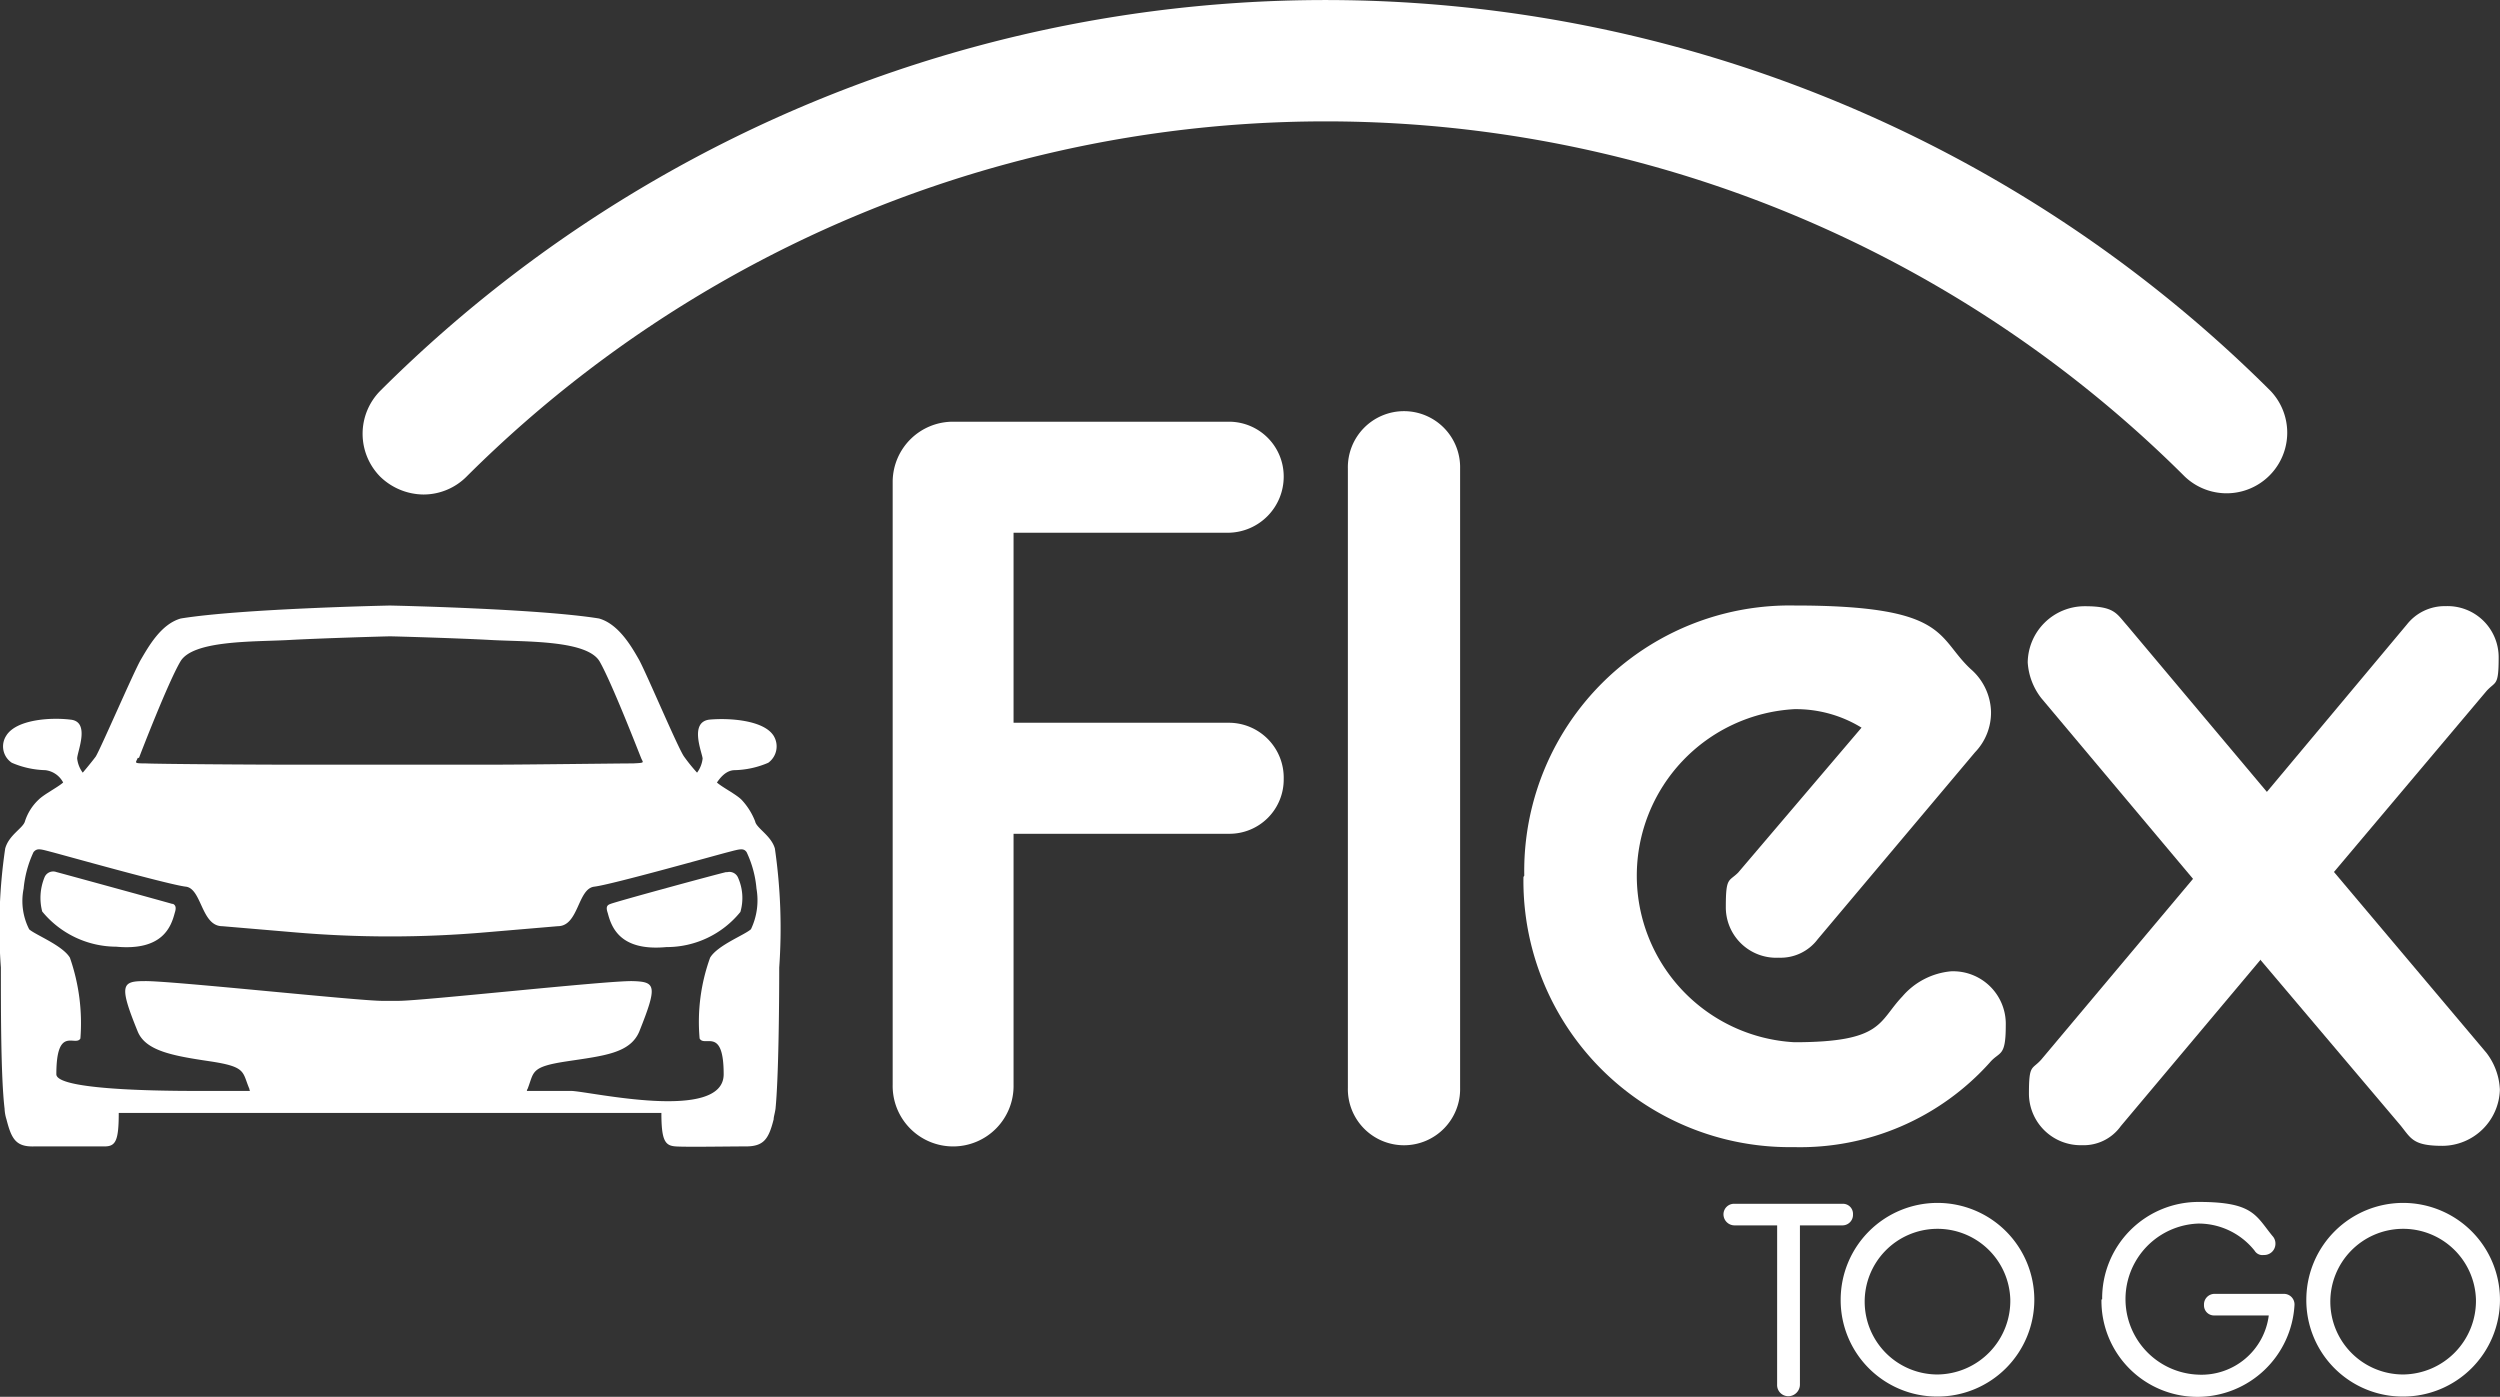 <?xml version="1.0" encoding="UTF-8"?>
<svg xmlns="http://www.w3.org/2000/svg" width="82.213" height="45.935" viewBox="0 0 82.213 45.935">
  <rect x="0" y="0" width="82.213" height="45.935" fill="#333333" stroke="none"/>
  <g id="FLEX_TOGO_LOGO_white" transform="translate(-9.562 -6.425)">
    <path id="Path_3002" data-name="Path 3002" d="M70.348,22.687a2.067,2.067,0,0,1-1.42-.588,2.008,2.008,0,0,1,0-2.819,44.009,44.009,0,0,1,62.166,0,1.994,1.994,0,0,1-2.819,2.819,40.006,40.006,0,0,0-56.507,0A2,2,0,0,1,70.348,22.687Z" transform="translate(-46.864)" fill="#fff"></path>
    <path id="Path_3003" data-name="Path 3003" d="M154.3,76.747a1.983,1.983,0,0,1,1.988-1.947h9.066a1.8,1.8,0,0,1,1.805,1.805,1.844,1.844,0,0,1-1.805,1.846h-7.079V84.7h7.079a1.806,1.806,0,0,1,1.805,1.846,1.784,1.784,0,0,1-1.805,1.805h-7.079V96.6a1.988,1.988,0,1,1-3.975,0Z" transform="translate(-115.382 -54.507)" fill="#fff"></path>
    <path id="Path_3004" data-name="Path 3004" d="M228.1,75.146a1.846,1.846,0,1,1,3.691,0V95.509a1.846,1.846,0,1,1-3.691,0Z" transform="translate(-174.213 -53.311)" fill="#fff"></path>
    <path id="Path_3005" data-name="Path 3005" d="M256.62,113.484A8.73,8.73,0,0,1,265.5,104.6c5.091,0,4.665,1.034,5.8,2.089a1.922,1.922,0,0,1,.669,1.4,1.88,1.88,0,0,1-.527,1.339l-5.172,6.146a1.525,1.525,0,0,1-1.278.608,1.658,1.658,0,0,1-1.744-1.683c0-.974.1-.811.406-1.116l4.057-4.766a4.117,4.117,0,0,0-2.211-.608,5.485,5.485,0,0,0,0,10.953c2.921,0,2.758-.669,3.549-1.5a2.394,2.394,0,0,1,1.6-.832,1.731,1.731,0,0,1,1.805,1.785c0,1.055-.2.832-.527,1.217a8.376,8.376,0,0,1-6.45,2.779,8.755,8.755,0,0,1-8.884-8.884Z" transform="translate(-196.932 -78.263)" fill="#fff"></path>
    <path id="Path_3006" data-name="Path 3006" d="M345.967,116.322l-4.6,5.476a1.5,1.5,0,0,1-1.278.629,1.7,1.7,0,0,1-1.744-1.7c0-.974.1-.771.406-1.116l4.99-5.943-4.99-5.943a2.123,2.123,0,0,1-.446-1.176,1.873,1.873,0,0,1,1.886-1.846c.974,0,1.034.243,1.379.629l4.6,5.476,4.6-5.5a1.585,1.585,0,0,1,1.278-.608,1.681,1.681,0,0,1,1.744,1.683c0,.974-.1.771-.406,1.116l-5.01,5.943,5.01,5.943a2.135,2.135,0,0,1,.446,1.217,1.9,1.9,0,0,1-1.886,1.846c-.974,0-1.034-.243-1.379-.669l-4.6-5.436Z" transform="translate(-262.061 -78.342)" fill="#fff"></path>
    <g id="Group_2326" data-name="Group 2326" transform="translate(9.562 26.337)">
      <path id="Path_3007" data-name="Path 3007" d="M35.044,112.591c-.122-.426-.608-.669-.649-.892a2.2,2.2,0,0,0-.446-.71c-.183-.183-.629-.406-.811-.568.061-.081.264-.406.588-.406a2.961,2.961,0,0,0,1.1-.243A.665.665,0,0,0,35,108.88c-.325-.507-1.44-.588-2.109-.527-.669.081-.243,1.075-.223,1.278a.948.948,0,0,1-.183.466,5.668,5.668,0,0,1-.426-.527c-.183-.243-1.237-2.738-1.481-3.184-.243-.426-.669-1.176-1.318-1.359-2.008-.325-6.856-.426-6.876-.426h0c-.02,0-4.868.1-6.876.426-.649.183-1.055.913-1.318,1.359-.243.426-1.318,2.921-1.481,3.184-.183.243-.426.527-.426.527a.948.948,0,0,1-.183-.466c0-.223.446-1.217-.223-1.278-.669-.081-1.785,0-2.109.527a.646.646,0,0,0,.183.892,2.961,2.961,0,0,0,1.1.243.763.763,0,0,1,.588.406c-.183.162-.629.385-.811.568a1.677,1.677,0,0,0-.446.71c-.061.223-.527.446-.649.892a17.792,17.792,0,0,0-.142,3.915c0,1.46,0,3.631.122,4.645a1.324,1.324,0,0,0,.061.345c.162.629.3.913.913.892H13c.365,0,.467-.183.467-1.1H31.312c0,.913.122,1.075.467,1.1s1.7,0,2.312,0c.588,0,.75-.243.913-.892,0-.081.041-.2.061-.345.1-.994.122-3.367.122-4.645A18.332,18.332,0,0,0,35.044,112.591ZM14.133,109.61c.061-.162.953-2.474,1.359-3.164.406-.71,2.414-.649,3.549-.71,1.1-.061,3.245-.122,3.347-.122h0c.122,0,2.251.061,3.347.122,1.136.061,3.144,0,3.549.71s1.3,3.022,1.359,3.164c.061.162.162.162-.264.183-.426,0-3.631.041-4.523.041H18.879c-.892,0-4.1-.02-4.523-.041-.426,0-.325-.02-.264-.183Zm20.12,5.639c-.2.183-1.1.527-1.339.933a6.21,6.21,0,0,0-.345,2.657c.162.3.791-.406.791,1.176s-4.381.568-5.01.548h-1.46a.075.075,0,0,1,.02-.061c.223-.568.081-.73,1.3-.913s2.069-.264,2.373-.974c.608-1.521.548-1.643-.223-1.663-.811-.02-6.916.649-7.687.649h-.548c-.791,0-7.018-.669-7.809-.649-.75,0-.852.122-.223,1.663.264.629,1.136.791,2.373.974,1.217.183,1.055.345,1.3.913a.075.075,0,0,0,.02.061H16.425c-.608,0-5.01.041-5.01-.548,0-1.623.629-.892.791-1.176a6.541,6.541,0,0,0-.345-2.657c-.243-.406-1.136-.75-1.339-.933a2.051,2.051,0,0,1-.183-1.339,3.627,3.627,0,0,1,.325-1.2c.122-.142.223-.1.608,0s3.854,1.075,4.4,1.136c.527.061.507,1.3,1.2,1.3l2.353.2a36.63,36.63,0,0,0,6.328,0l2.353-.2c.69,0,.649-1.237,1.2-1.3s4-1.034,4.4-1.136c.385-.1.507-.142.608,0a3.48,3.48,0,0,1,.325,1.2,2.216,2.216,0,0,1-.183,1.339Z" transform="translate(-9.562 -104.6)" fill="#fff"></path>
      <path id="Path_3008" data-name="Path 3008" d="M20.446,148.8c-.122-.041-3.529-.974-3.833-1.055a.308.308,0,0,0-.385.162,1.783,1.783,0,0,0-.081,1.136A3.162,3.162,0,0,0,18.58,150.2c1.521.142,1.805-.649,1.927-1.116.061-.183.02-.264-.081-.3Z" transform="translate(-14.759 -138.98)" fill="#fff"></path>
      <path id="Path_3009" data-name="Path 3009" d="M111.884,147.8c-.284.061-3.712.994-3.833,1.055-.122.041-.142.122-.081.3.122.467.406,1.258,1.927,1.116a3.118,3.118,0,0,0,2.434-1.156,1.646,1.646,0,0,0-.081-1.136.308.308,0,0,0-.385-.162Z" transform="translate(-87.983 -139.038)" fill="#fff"></path>
    </g>
    <g id="Group_2327" data-name="Group 2327" transform="translate(66.239 45.951)">
      <path id="Path_3010" data-name="Path 3010" d="M290.765,202.31h-1.4a.364.364,0,0,1-.365-.365.347.347,0,0,1,.365-.345h3.549a.33.33,0,0,1,.345.345.347.347,0,0,1-.345.365h-1.4v5.233a.385.385,0,0,1-.385.385.368.368,0,0,1-.365-.385Z" transform="translate(-289 -201.539)" fill="#fff"></path>
      <path id="Path_3011" data-name="Path 3011" d="M308,204.5a3.184,3.184,0,1,1,3.184,3.2A3.169,3.169,0,0,1,308,204.5Zm5.578,0a2.395,2.395,0,1,0-2.393,2.474A2.421,2.421,0,0,0,313.578,204.5Z" transform="translate(-304.146 -201.3)" fill="#fff"></path>
      <path id="Path_3012" data-name="Path 3012" d="M350.32,204.5a3.169,3.169,0,0,1,3.184-3.2c1.785,0,1.866.446,2.414,1.116a.364.364,0,0,1,.1.264.369.369,0,0,1-.385.365.3.3,0,0,1-.3-.142,2.357,2.357,0,0,0-1.846-.892,2.486,2.486,0,0,0,0,4.969,2.231,2.231,0,0,0,2.312-1.947h-1.785a.33.33,0,0,1-.345-.345.347.347,0,0,1,.345-.365H356.3a.347.347,0,0,1,.345.365,3.2,3.2,0,0,1-3.164,3.022,3.156,3.156,0,0,1-3.184-3.2Z" transform="translate(-337.867 -201.3)" fill="#fff"></path>
      <path id="Path_3013" data-name="Path 3013" d="M383.5,204.5a3.184,3.184,0,1,1,3.184,3.2A3.169,3.169,0,0,1,383.5,204.5Zm5.578,0a2.395,2.395,0,1,0-2.393,2.474A2.421,2.421,0,0,0,389.078,204.5Z" transform="translate(-364.333 -201.3)" fill="#fff"></path>
    </g>
  </g>
</svg>
